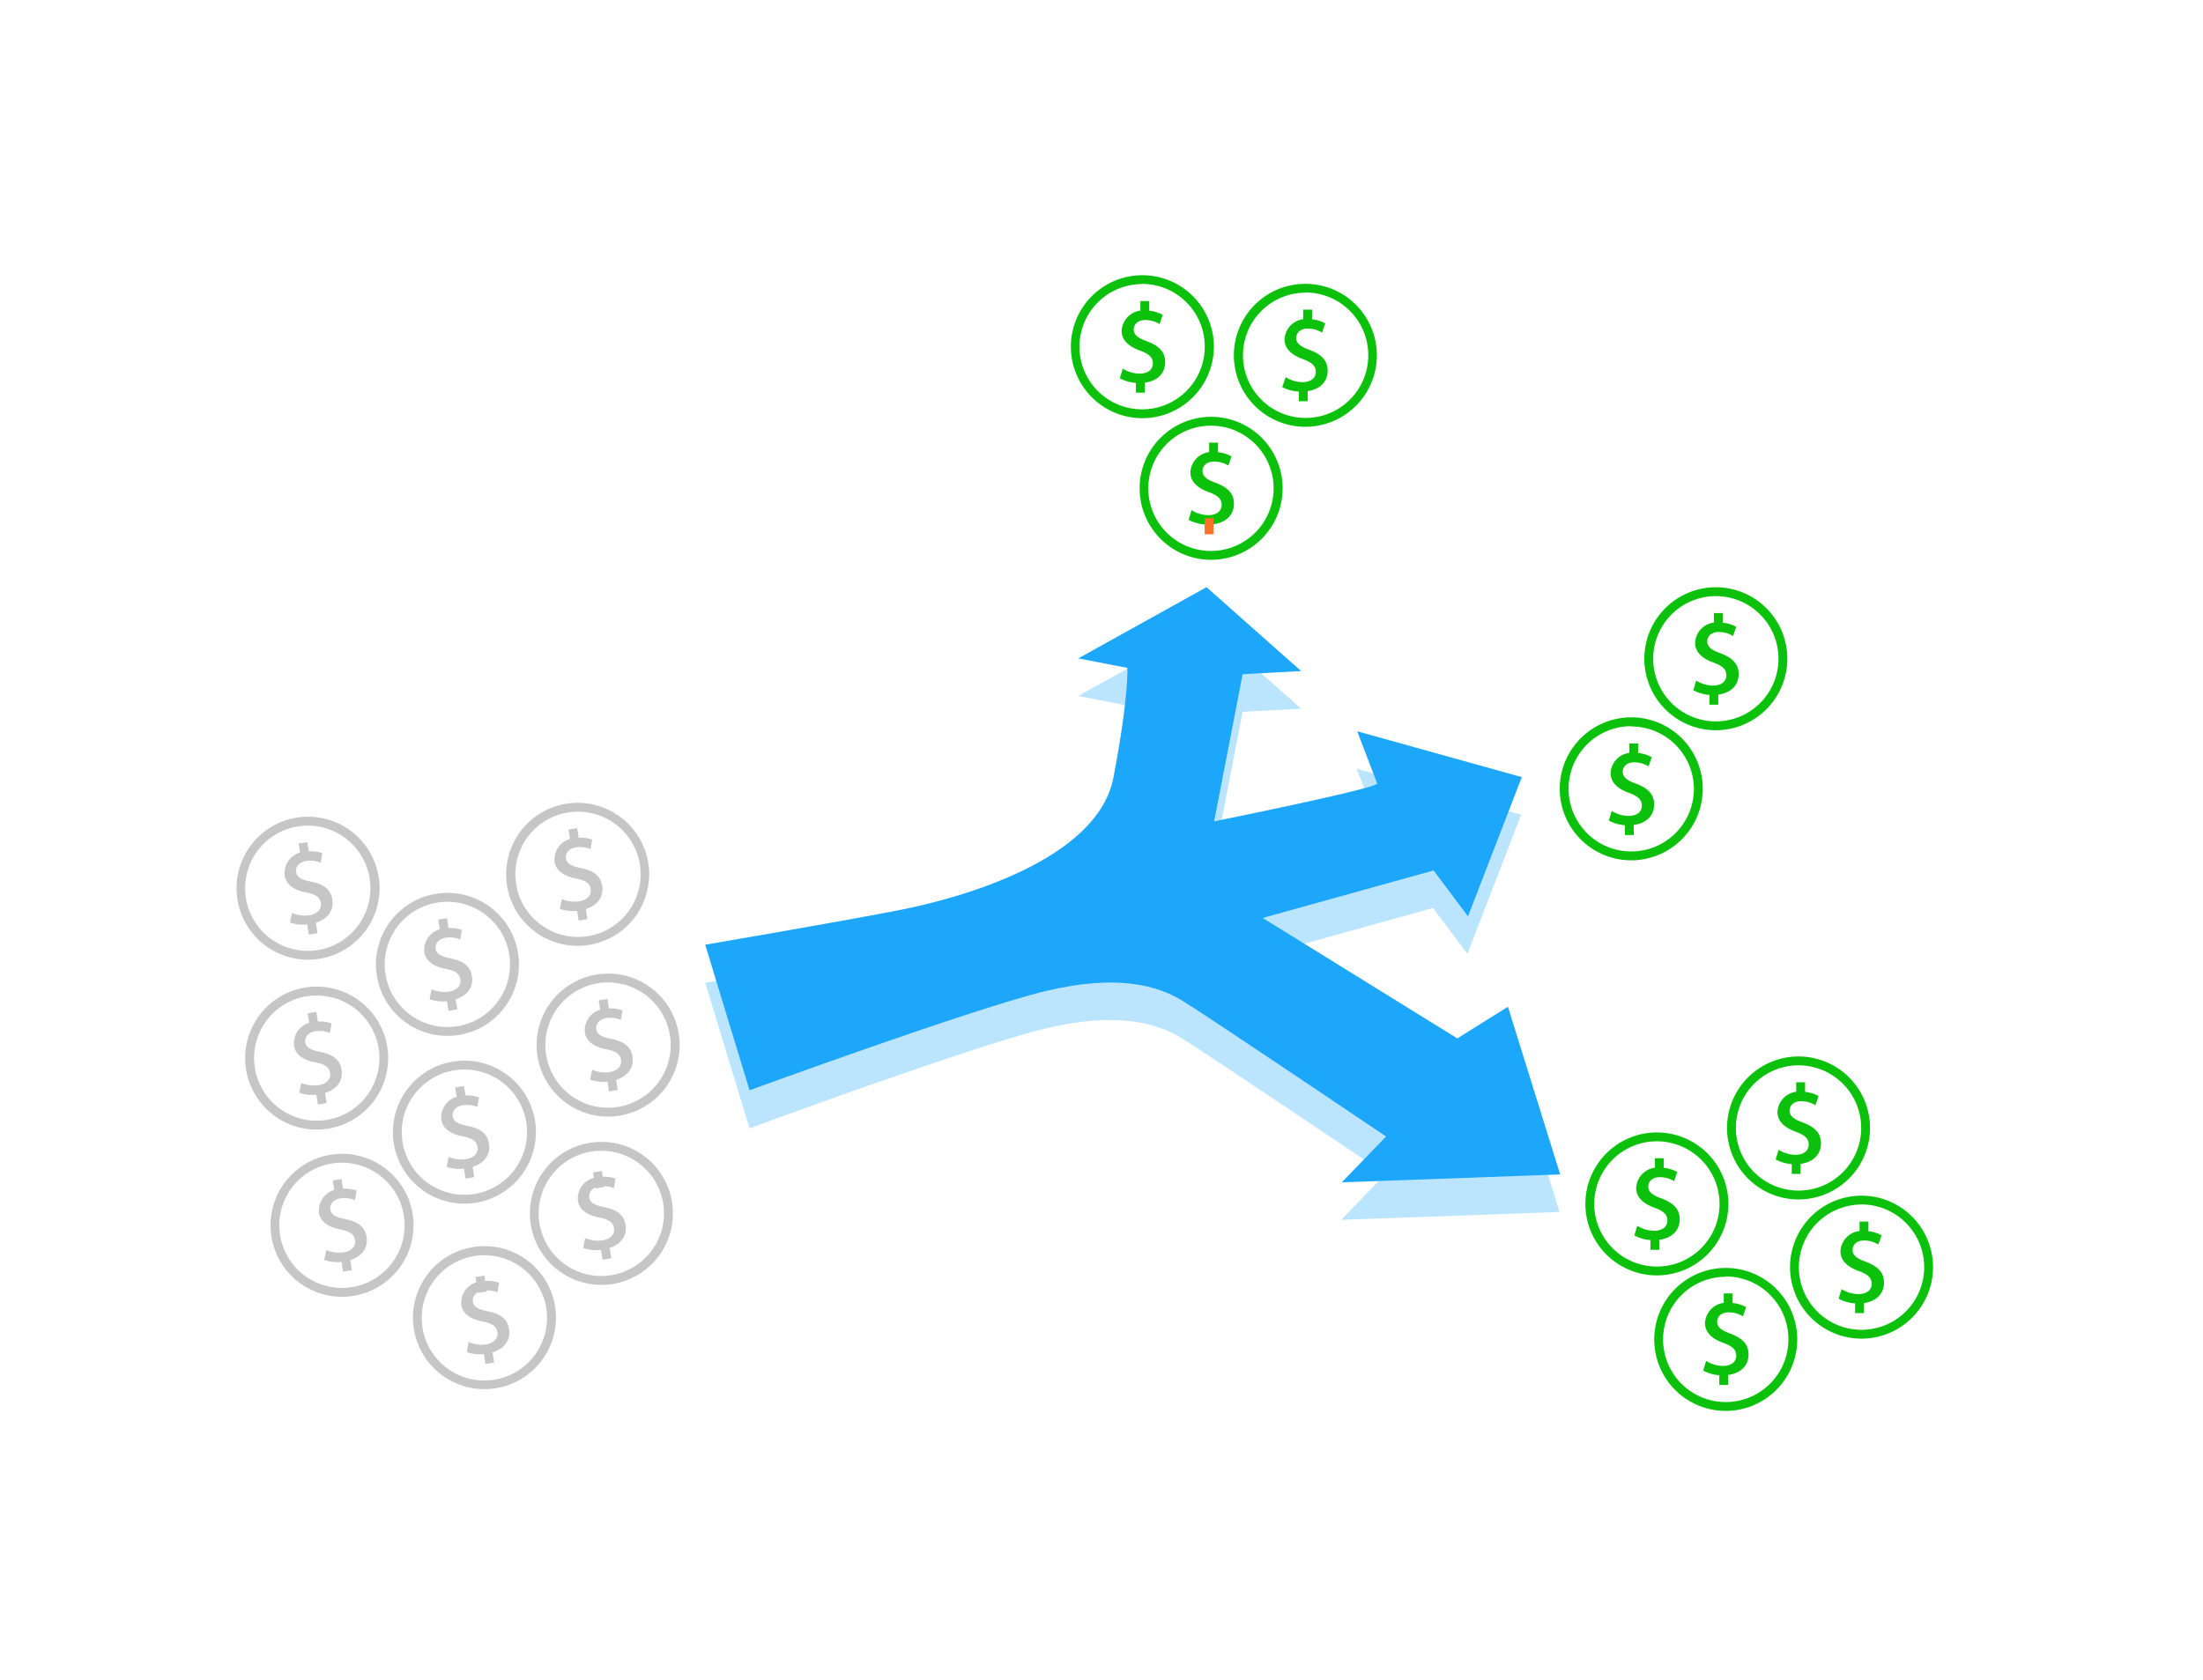 <svg id="Слой_1" data-name="Слой 1" xmlns="http://www.w3.org/2000/svg" viewBox="0 0 256 195.23"><defs><style>.cls-1,.cls-2{fill:#1ca7fa;}.cls-1{opacity:0.3;}.cls-3{fill:#0cc10c;}.cls-4{fill:#fd7227;}.cls-5{fill:#c6c6c6;}</style></defs><title>icon_v3-6_21</title><path class="cls-1" d="M87.1,131.15l-5.15-16.92s15.08-2.57,22.44-4,23.17-5.88,25-15.45S131,82,131,82l-5.7-1.1,14.9-8.28,11,9.75-6.8.37-3.31,17.1s19.13-3.86,18.94-4.41-2.39-6.07-2.39-6.07l19.13,5.33-6.25,16.18-4-5.33-19.86,5.52,22.62,14,5.88-3.68,6.07,19.49-25.38.92,5.15-5.33s-21-14.16-23.72-15.81-7.36-3.13-15.81-1.1S87.1,131.15,87.1,131.15Z"/><path class="cls-2" d="M87.1,126.73l-5.15-16.92s15.08-2.57,22.44-4,23.17-5.88,25-15.45S131,77.63,131,77.63l-5.7-1.1,14.9-8.28,11,9.75-6.8.37-3.31,17.1s19.13-3.86,18.94-4.41S157.71,85,157.71,85l19.13,5.33-6.25,16.18-4-5.33-19.86,5.52,22.62,14,5.88-3.68,6.07,19.49-25.38.92,5.15-5.33s-21-14.16-23.72-15.81-7.36-3.13-15.81-1.1S87.1,126.73,87.1,126.73Z"/><path class="cls-3" d="M197.11,79.11a3.85,3.85,0,0,0,1.93.58c1.07,0,1.57-.53,1.57-1.2s-.42-1.08-1.5-1.48c-1.45-.52-2.13-1.32-2.13-2.28a2.49,2.49,0,0,1,2.78-2.37,4,4,0,0,1,2,.5l-.37,1.07a3.14,3.14,0,0,0-1.65-.47c-.87,0-1.35.5-1.35,1.1s.48,1,1.53,1.37c1.4.53,2.12,1.23,2.12,2.43,0,1.42-1.1,2.42-3,2.42a4.61,4.61,0,0,1-2.27-.55Z"/><rect class="cls-3" x="199.16" y="71.26" width="1.03" height="1.87"/><rect class="cls-3" x="198.64" y="80.04" width="1.03" height="1.87"/><path class="cls-3" d="M199.39,84.88a8.31,8.31,0,1,1,8.31-8.31A8.32,8.32,0,0,1,199.39,84.88Zm0-15.59a7.28,7.28,0,1,0,7.28,7.28A7.29,7.29,0,0,0,199.39,69.29Z"/><path class="cls-3" d="M187.29,94.26a3.85,3.85,0,0,0,1.93.58c1.07,0,1.57-.53,1.57-1.2s-.42-1.08-1.5-1.48c-1.45-.52-2.13-1.32-2.13-2.28a2.49,2.49,0,0,1,2.78-2.37,4,4,0,0,1,2,.5l-.37,1.07a3.14,3.14,0,0,0-1.65-.47c-.87,0-1.35.5-1.35,1.1s.48,1,1.53,1.37c1.4.53,2.12,1.23,2.12,2.43,0,1.42-1.1,2.42-3,2.42a4.61,4.61,0,0,1-2.27-.55Z"/><rect class="cls-3" x="189.33" y="86.41" width="1.03" height="1.87"/><rect class="cls-3" x="188.82" y="95.19" width="1.03" height="1.87"/><path class="cls-3" d="M189.56,100a8.31,8.31,0,1,1,8.31-8.31A8.32,8.32,0,0,1,189.56,100Zm0-15.59a7.28,7.28,0,1,0,7.28,7.28A7.29,7.29,0,0,0,189.56,84.44Z"/><path class="cls-3" d="M130.47,42.85a3.85,3.85,0,0,0,1.93.58c1.07,0,1.57-.53,1.57-1.2s-.42-1.08-1.5-1.48c-1.45-.52-2.13-1.32-2.13-2.28a2.49,2.49,0,0,1,2.78-2.37,4,4,0,0,1,2,.5l-.37,1.07a3.14,3.14,0,0,0-1.65-.47c-.87,0-1.35.5-1.35,1.1s.48,1,1.53,1.37c1.4.53,2.12,1.23,2.12,2.43,0,1.42-1.1,2.42-3,2.42a4.61,4.61,0,0,1-2.27-.55Z"/><rect class="cls-3" x="132.52" y="34.99" width="1.03" height="1.87"/><rect class="cls-3" x="132" y="43.77" width="1.03" height="1.87"/><path class="cls-3" d="M132.75,48.61a8.31,8.31,0,1,1,8.31-8.31A8.32,8.32,0,0,1,132.75,48.61Zm0-15.59A7.28,7.28,0,1,0,140,40.3,7.29,7.29,0,0,0,132.75,33Z"/><path class="cls-3" d="M149.4,43.84a3.85,3.85,0,0,0,1.93.58c1.07,0,1.57-.53,1.57-1.2s-.42-1.08-1.5-1.48c-1.45-.52-2.13-1.32-2.13-2.28A2.49,2.49,0,0,1,152,37.09a4,4,0,0,1,2,.5l-.37,1.07a3.14,3.14,0,0,0-1.65-.47c-.87,0-1.35.5-1.35,1.1s.48,1,1.53,1.37c1.4.53,2.12,1.23,2.12,2.43,0,1.42-1.1,2.42-3,2.42A4.61,4.61,0,0,1,149,45Z"/><rect class="cls-3" x="151.44" y="35.99" width="1.03" height="1.87"/><rect class="cls-3" x="150.93" y="44.77" width="1.03" height="1.87"/><path class="cls-3" d="M151.67,49.61A8.31,8.31,0,1,1,160,41.3,8.32,8.32,0,0,1,151.67,49.61Zm0-15.59A7.28,7.28,0,1,0,159,41.3,7.29,7.29,0,0,0,151.67,34Z"/><path class="cls-3" d="M138.46,59.3a3.85,3.85,0,0,0,1.93.58c1.07,0,1.57-.53,1.57-1.2s-.42-1.08-1.5-1.48c-1.45-.52-2.13-1.32-2.13-2.28a2.49,2.49,0,0,1,2.78-2.37,4,4,0,0,1,2,.5l-.37,1.07a3.14,3.14,0,0,0-1.65-.47c-.87,0-1.35.5-1.35,1.1s.48,1,1.53,1.37c1.4.53,2.12,1.23,2.12,2.43,0,1.42-1.1,2.42-3,2.42a4.61,4.61,0,0,1-2.27-.55Z"/><rect class="cls-3" x="140.51" y="51.45" width="1.03" height="1.87"/><rect class="cls-4" x="139.99" y="60.23" width="1.03" height="1.87"/><path class="cls-3" d="M140.74,65.07a8.31,8.31,0,1,1,8.31-8.31A8.32,8.32,0,0,1,140.74,65.07Zm0-15.59A7.28,7.28,0,1,0,148,56.76,7.29,7.29,0,0,0,140.74,49.48Z"/><path class="cls-5" d="M50.15,115a3.85,3.85,0,0,0,2,.27c1.05-.17,1.46-.78,1.35-1.44s-.59-1-1.72-1.22c-1.52-.28-2.32-1-2.47-1.91a2.49,2.49,0,0,1,2.37-2.78,4,4,0,0,1,2,.17l-.19,1.11a3.14,3.14,0,0,0-1.7-.2c-.86.14-1.25.71-1.16,1.3s.63.88,1.73,1.1c1.47.3,2.29.88,2.48,2.06.23,1.4-.7,2.56-2.59,2.87a4.61,4.61,0,0,1-2.33-.18Z"/><rect class="cls-5" x="51.06" y="106.8" width="1.03" height="1.87" transform="translate(-16.64 9.69) rotate(-9.25)"/><rect class="cls-5" x="51.96" y="115.55" width="1.03" height="1.87" transform="translate(-18.04 9.95) rotate(-9.25)"/><path class="cls-5" d="M53.33,120.3a8.31,8.31,0,1,1,6.87-9.54A8.32,8.32,0,0,1,53.33,120.3Zm-2.51-15.39a7.28,7.28,0,1,0,8.35,6A7.29,7.29,0,0,0,50.82,104.91Z"/><path class="cls-5" d="M37.91,145.3a3.85,3.85,0,0,0,2,.27c1.05-.17,1.46-.78,1.35-1.44s-.59-1-1.72-1.22c-1.52-.28-2.32-1-2.47-1.91a2.49,2.49,0,0,1,2.37-2.78,4,4,0,0,1,2,.17l-.19,1.11a3.14,3.14,0,0,0-1.7-.2c-.86.14-1.25.71-1.16,1.3s.63.88,1.73,1.1c1.47.3,2.29.88,2.48,2.06.23,1.4-.7,2.56-2.59,2.87a4.61,4.61,0,0,1-2.33-.18Z"/><rect class="cls-5" x="38.81" y="137.13" width="1.03" height="1.87" transform="translate(-21.68 8.11) rotate(-9.25)"/><rect class="cls-5" x="39.71" y="145.87" width="1.03" height="1.87" transform="translate(-23.07 8.37) rotate(-9.25)"/><path class="cls-5" d="M41.08,150.63a8.31,8.31,0,1,1,6.87-9.54A8.32,8.32,0,0,1,41.08,150.63Zm-2.51-15.39a7.28,7.28,0,1,0,8.35,6A7.29,7.29,0,0,0,38.57,135.24Z"/><path class="cls-5" d="M68,143.91a3.85,3.85,0,0,0,2,.27c1.05-.17,1.46-.78,1.35-1.44s-.59-1-1.72-1.22c-1.52-.28-2.32-1-2.47-1.91a2.49,2.49,0,0,1,2.37-2.78,4,4,0,0,1,2,.17l-.19,1.11a3.14,3.14,0,0,0-1.7-.2c-.86.14-1.25.71-1.16,1.3s.63.88,1.73,1.1c1.47.3,2.29.88,2.48,2.06.23,1.4-.7,2.56-2.59,2.87a4.61,4.61,0,0,1-2.33-.18Z"/><rect class="cls-5" x="68.95" y="135.73" width="1.03" height="1.87" transform="matrix(0.99, -0.16, 0.16, 0.99, -21.06, 12.94)"/><rect class="cls-5" x="69.85" y="144.48" width="1.03" height="1.87" transform="translate(-22.45 13.2) rotate(-9.25)"/><path class="cls-5" d="M71.22,149.24a8.31,8.31,0,1,1,6.87-9.54A8.32,8.32,0,0,1,71.22,149.24Zm-2.51-15.39a7.28,7.28,0,1,0,8.35,6A7.29,7.29,0,0,0,68.72,133.85Z"/><path class="cls-5" d="M35,125.87a3.85,3.85,0,0,0,2,.27c1.05-.17,1.46-.78,1.35-1.44s-.59-1-1.72-1.22c-1.52-.28-2.32-1-2.47-1.91a2.49,2.49,0,0,1,2.37-2.78,4,4,0,0,1,2,.17l-.19,1.11a3.14,3.14,0,0,0-1.7-.2c-.86.14-1.25.71-1.16,1.3s.63.88,1.73,1.1c1.47.3,2.29.88,2.48,2.06.23,1.4-.7,2.56-2.59,2.87a4.61,4.61,0,0,1-2.33-.18Z"/><rect class="cls-5" x="35.88" y="117.69" width="1.03" height="1.87" transform="translate(-18.59 7.39) rotate(-9.25)"/><rect class="cls-5" x="36.78" y="126.44" width="1.03" height="1.87" transform="translate(-19.98 7.65) rotate(-9.25)"/><path class="cls-5" d="M38.15,131.19A8.31,8.31,0,1,1,45,121.65,8.32,8.32,0,0,1,38.15,131.19Zm-2.51-15.39a7.28,7.28,0,1,0,8.35,6A7.29,7.29,0,0,0,35.64,115.81Z"/><path class="cls-5" d="M68.81,124.35a3.85,3.85,0,0,0,2,.27c1.05-.17,1.46-.78,1.35-1.44s-.59-1-1.72-1.22c-1.52-.28-2.32-1-2.47-1.91a2.49,2.49,0,0,1,2.37-2.78,4,4,0,0,1,2,.17l-.19,1.11a3.14,3.14,0,0,0-1.7-.2c-.86.14-1.25.71-1.16,1.3s.63.88,1.73,1.1c1.47.3,2.29.88,2.48,2.06.23,1.4-.7,2.56-2.59,2.87a4.61,4.61,0,0,1-2.33-.18Z"/><rect class="cls-5" x="69.71" y="116.18" width="1.03" height="1.87" transform="translate(-17.91 12.81) rotate(-9.25)"/><rect class="cls-5" x="70.61" y="124.92" width="1.03" height="1.87" transform="translate(-19.3 13.07) rotate(-9.25)"/><path class="cls-5" d="M72,129.68a8.31,8.31,0,1,1,6.87-9.54A8.32,8.32,0,0,1,72,129.68Zm-2.51-15.39a7.28,7.28,0,1,0,8.35,6A7.29,7.29,0,0,0,69.48,114.29Z"/><path class="cls-5" d="M54.45,156a3.85,3.85,0,0,0,2,.27c1.05-.17,1.46-.78,1.35-1.44s-.59-1-1.72-1.22c-1.52-.28-2.32-1-2.47-1.91A2.49,2.49,0,0,1,56,148.94a4,4,0,0,1,2,.17l-.19,1.11a3.14,3.14,0,0,0-1.7-.2c-.86.14-1.25.71-1.16,1.3s.63.88,1.73,1.1c1.47.3,2.29.88,2.48,2.06.23,1.4-.7,2.56-2.59,2.87a4.61,4.61,0,0,1-2.33-.18Z"/><rect class="cls-5" x="55.35" y="147.86" width="1.03" height="1.87" transform="matrix(0.99, -0.16, 0.16, 0.99, -23.19, 10.91)"/><rect class="cls-5" x="56.25" y="156.61" width="1.03" height="1.87" transform="translate(-24.58 11.17) rotate(-9.25)"/><path class="cls-5" d="M57.63,161.36a8.31,8.31,0,1,1,6.87-9.54A8.32,8.32,0,0,1,57.63,161.36ZM55.12,146a7.28,7.28,0,1,0,8.35,6A7.29,7.29,0,0,0,55.12,146Z"/><path class="cls-5" d="M65.29,104.5a3.85,3.85,0,0,0,2,.27c1.05-.17,1.46-.78,1.35-1.44s-.59-1-1.72-1.22c-1.52-.28-2.32-1-2.47-1.91a2.49,2.49,0,0,1,2.37-2.78,4,4,0,0,1,2,.17l-.19,1.11a3.14,3.14,0,0,0-1.7-.2c-.86.14-1.25.71-1.16,1.3s.63.88,1.73,1.1c1.47.3,2.29.88,2.48,2.06.23,1.4-.7,2.56-2.59,2.87a4.61,4.61,0,0,1-2.33-.18Z"/><rect class="cls-5" x="66.19" y="96.33" width="1.03" height="1.87" transform="translate(-14.76 11.98) rotate(-9.25)"/><rect class="cls-5" x="67.09" y="105.07" width="1.03" height="1.87" transform="translate(-16.16 12.24) rotate(-9.25)"/><path class="cls-5" d="M68.46,109.83a8.31,8.31,0,1,1,6.87-9.54A8.32,8.32,0,0,1,68.46,109.83ZM66,94.44a7.28,7.28,0,1,0,8.35,6A7.29,7.29,0,0,0,66,94.44Z"/><path class="cls-5" d="M52.13,134.47a3.85,3.85,0,0,0,2,.27c1.05-.17,1.46-.78,1.35-1.44s-.59-1-1.72-1.22c-1.52-.28-2.32-1-2.47-1.91a2.49,2.49,0,0,1,2.37-2.78,4,4,0,0,1,2,.17l-.19,1.11a3.14,3.14,0,0,0-1.7-.2c-.86.14-1.25.71-1.16,1.3s.63.88,1.73,1.1c1.47.3,2.29.88,2.48,2.06.23,1.4-.7,2.56-2.59,2.87a4.61,4.61,0,0,1-2.33-.18Z"/><rect class="cls-5" x="53.03" y="126.3" width="1.03" height="1.87" transform="translate(-19.75 10.26) rotate(-9.25)"/><rect class="cls-5" x="53.93" y="135.05" width="1.03" height="1.87" transform="translate(-21.14 10.52) rotate(-9.25)"/><path class="cls-5" d="M55.3,139.8a8.31,8.31,0,1,1,6.87-9.54A8.32,8.32,0,0,1,55.3,139.8ZM52.8,124.41a7.28,7.28,0,1,0,8.35,6A7.29,7.29,0,0,0,52.8,124.41Z"/><path class="cls-5" d="M33.93,106.12a3.85,3.85,0,0,0,2,.27c1.05-.17,1.46-.78,1.35-1.44s-.59-1-1.72-1.22c-1.52-.28-2.32-1-2.47-1.91A2.49,2.49,0,0,1,35.46,99a4,4,0,0,1,2,.17l-.19,1.11a3.14,3.14,0,0,0-1.7-.2c-.86.14-1.25.71-1.16,1.3s.63.88,1.73,1.1c1.47.3,2.29.88,2.48,2.06.23,1.4-.7,2.56-2.59,2.87a4.61,4.61,0,0,1-2.33-.18Z"/><rect class="cls-5" x="34.83" y="97.95" width="1.03" height="1.87" transform="translate(-15.43 6.97) rotate(-9.25)"/><rect class="cls-5" x="35.73" y="106.7" width="1.03" height="1.87" transform="translate(-16.83 7.22) rotate(-9.25)"/><path class="cls-5" d="M37.1,111.45A8.31,8.31,0,1,1,44,101.91,8.32,8.32,0,0,1,37.1,111.45ZM34.6,96.06a7.28,7.28,0,1,0,8.35,6A7.29,7.29,0,0,0,34.6,96.06Z"/><path class="cls-3" d="M206.68,133.65a3.85,3.85,0,0,0,1.93.58c1.07,0,1.57-.53,1.57-1.2s-.42-1.08-1.5-1.48c-1.45-.52-2.13-1.32-2.13-2.28a2.49,2.49,0,0,1,2.78-2.37,4,4,0,0,1,2,.5l-.37,1.07a3.14,3.14,0,0,0-1.65-.47c-.87,0-1.35.5-1.35,1.1s.48,1,1.53,1.37c1.4.53,2.12,1.23,2.12,2.43,0,1.42-1.1,2.42-3,2.42a4.61,4.61,0,0,1-2.27-.55Z"/><rect class="cls-3" x="208.73" y="125.8" width="1.03" height="1.87"/><rect class="cls-3" x="208.21" y="134.58" width="1.03" height="1.87"/><path class="cls-3" d="M209,139.42a8.31,8.31,0,1,1,8.31-8.31A8.32,8.32,0,0,1,209,139.42Zm0-15.59a7.28,7.28,0,1,0,7.28,7.28A7.29,7.29,0,0,0,209,123.83Z"/><path class="cls-3" d="M214,149.84a3.85,3.85,0,0,0,1.93.58c1.07,0,1.57-.53,1.57-1.2s-.42-1.08-1.5-1.48c-1.45-.52-2.13-1.32-2.13-2.28a2.49,2.49,0,0,1,2.78-2.37,4,4,0,0,1,2,.5l-.37,1.07a3.14,3.14,0,0,0-1.65-.47c-.87,0-1.35.5-1.35,1.1s.48,1,1.53,1.37c1.4.53,2.12,1.23,2.12,2.43,0,1.42-1.1,2.42-3,2.42a4.61,4.61,0,0,1-2.27-.55Z"/><rect class="cls-3" x="216.09" y="141.99" width="1.03" height="1.87"/><rect class="cls-3" x="215.57" y="150.76" width="1.03" height="1.87"/><path class="cls-3" d="M216.32,155.6a8.31,8.31,0,1,1,8.31-8.31A8.32,8.32,0,0,1,216.32,155.6Zm0-15.59a7.28,7.28,0,1,0,7.28,7.28A7.29,7.29,0,0,0,216.32,140Z"/><path class="cls-3" d="M198.26,158.19a3.85,3.85,0,0,0,1.93.58c1.07,0,1.57-.53,1.57-1.2s-.42-1.08-1.5-1.48c-1.45-.52-2.13-1.32-2.13-2.28a2.49,2.49,0,0,1,2.78-2.37,4,4,0,0,1,2,.5l-.37,1.07a3.14,3.14,0,0,0-1.65-.47c-.87,0-1.35.5-1.35,1.1s.48,1,1.53,1.37c1.4.53,2.12,1.23,2.12,2.43,0,1.42-1.1,2.42-3,2.42a4.61,4.61,0,0,1-2.27-.55Z"/><rect class="cls-3" x="200.31" y="150.34" width="1.03" height="1.87"/><rect class="cls-3" x="199.79" y="159.11" width="1.03" height="1.87"/><path class="cls-3" d="M200.54,164a8.31,8.31,0,1,1,8.31-8.31A8.32,8.32,0,0,1,200.54,164Zm0-15.59a7.28,7.28,0,1,0,7.28,7.28A7.29,7.29,0,0,0,200.54,148.37Z"/><path class="cls-3" d="M190.26,142.48a3.85,3.85,0,0,0,1.93.58c1.07,0,1.57-.53,1.57-1.2s-.42-1.08-1.5-1.48c-1.45-.52-2.13-1.32-2.13-2.28a2.49,2.49,0,0,1,2.78-2.37,4,4,0,0,1,2,.5l-.37,1.07a3.14,3.14,0,0,0-1.65-.47c-.87,0-1.35.5-1.35,1.1s.48,1,1.53,1.37c1.4.53,2.12,1.23,2.12,2.43,0,1.42-1.1,2.42-3,2.42a4.61,4.61,0,0,1-2.27-.55Z"/><rect class="cls-3" x="192.31" y="134.63" width="1.03" height="1.87"/><rect class="cls-3" x="191.79" y="143.41" width="1.03" height="1.87"/><path class="cls-3" d="M192.54,148.25a8.31,8.31,0,1,1,8.31-8.31A8.32,8.32,0,0,1,192.54,148.25Zm0-15.59a7.28,7.28,0,1,0,7.28,7.28A7.29,7.29,0,0,0,192.54,132.66Z"/></svg>
